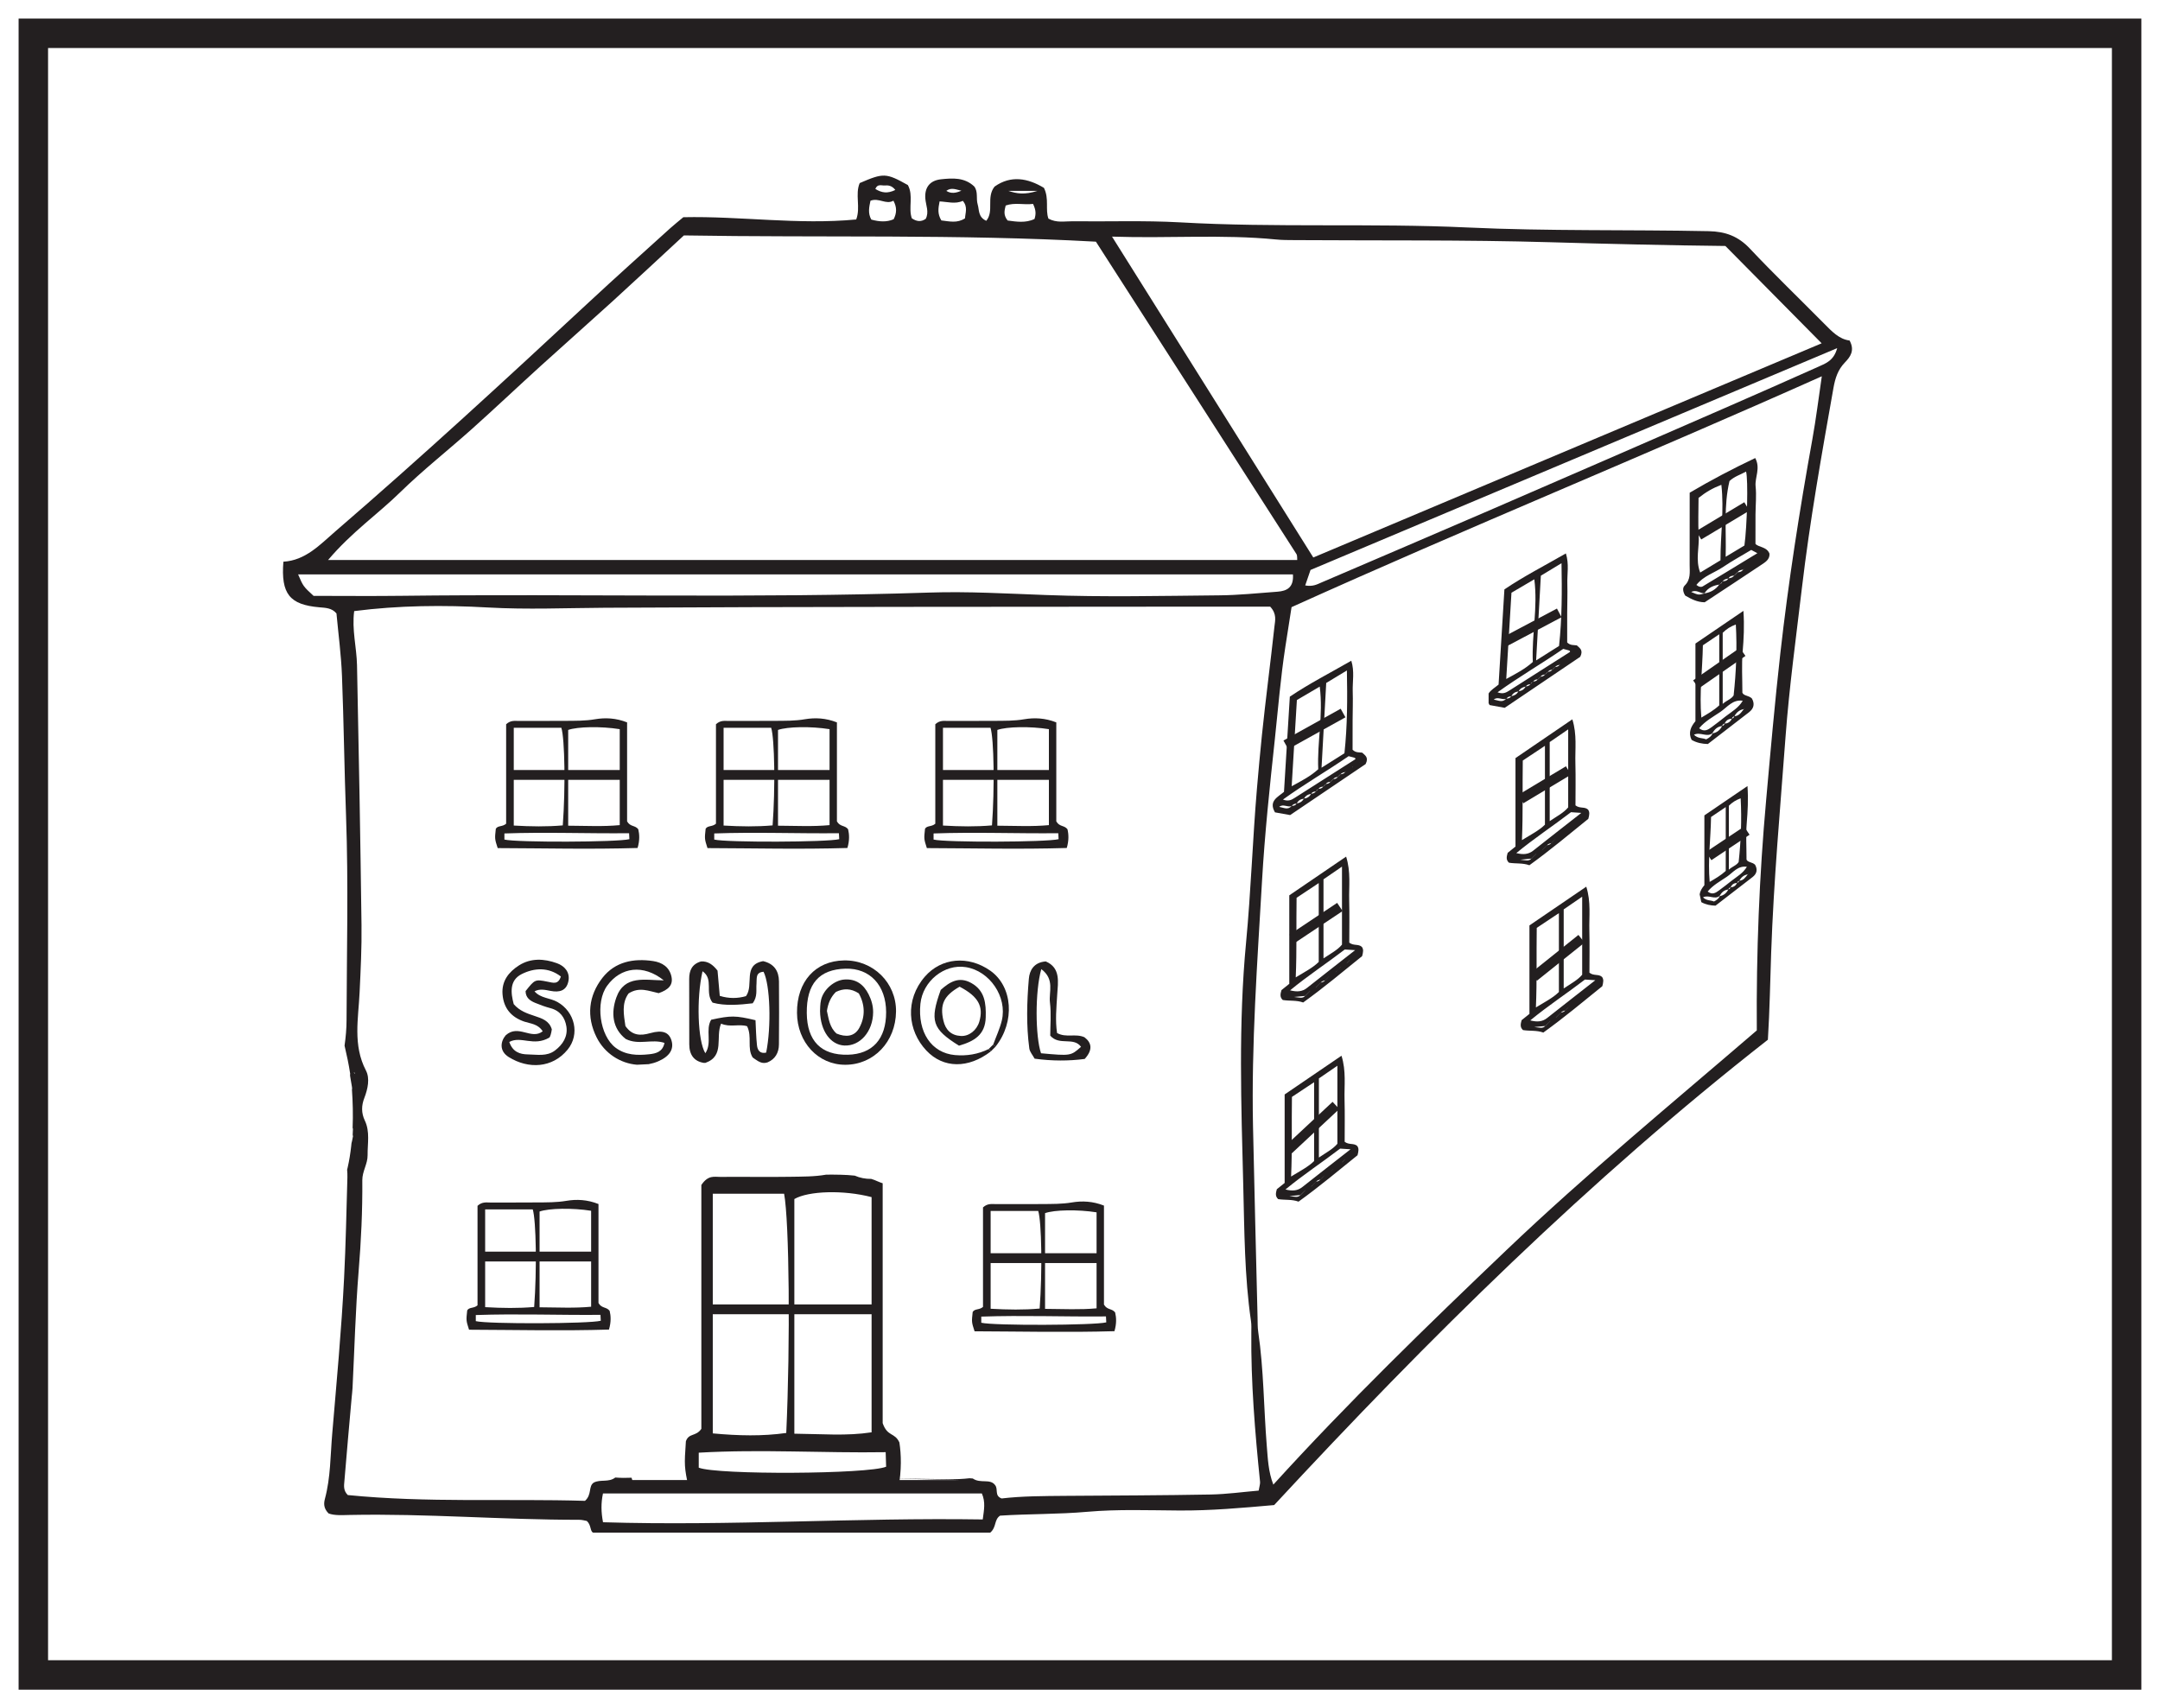 <?xml version="1.0" encoding="UTF-8"?>
<svg xmlns="http://www.w3.org/2000/svg" xmlns:xlink="http://www.w3.org/1999/xlink" width="220pt" height="174pt" viewBox="0 0 220 174" version="1.1">
<g id="surface1">
<rect x="0" y="0" width="220" height="174" style="fill:rgb(100%,100%,100%);fill-opacity:1;stroke:none;"/>
<path style=" stroke:none;fill-rule:nonzero;fill:rgb(100%,100%,100%);fill-opacity:1;" d="M 3.395 3.391 L 216.602 3.391 L 216.602 170.609 L 3.395 170.609 Z M 3.395 3.391 "/>
<path style=" stroke:none;fill-rule:nonzero;fill:rgb(13.73%,12.16%,12.549%);fill-opacity:1;" d="M 218.102 1.891 L 1.895 1.891 L 1.895 172.109 L 218.102 172.109 Z M 215.102 169.109 L 4.895 169.109 L 4.895 4.891 L 215.102 4.891 Z M 215.102 169.109 "/>
<path style=" stroke:none;fill-rule:nonzero;fill:rgb(13.73%,12.16%,12.549%);fill-opacity:1;" d="M 109.652 126.824 C 109.434 124.809 109.23 122.891 109.02 120.941 L 101.098 120.941 L 101.098 127.477 C 104.121 127.328 106.855 127.93 109.652 126.824 "/>
<path style=" stroke:none;fill-rule:nonzero;fill:rgb(13.73%,12.16%,12.549%);fill-opacity:1;" d="M 109.523 128.109 C 106.684 128.027 103.969 128 101.301 128.176 L 101.301 135.43 L 110.047 135.43 C 109.867 132.953 109.703 130.625 109.523 128.109 "/>
<path style=" stroke:none;fill-rule:nonzero;fill:rgb(13.73%,12.16%,12.549%);fill-opacity:1;" d="M 185.227 37.344 C 182.039 38.77 178.848 40.18 175.648 41.574 C 167.652 45.059 159.656 48.543 151.648 52.008 C 145.973 54.465 140.277 56.891 134.59 59.332 C 134.156 59.516 133.738 59.773 132.938 59.633 C 133.129 59.082 133.281 58.645 133.48 58.055 C 151.215 50.586 169.02 43.086 187.121 35.461 C 186.781 36.73 185.957 37.016 185.227 37.344 M 184.594 44.734 C 183.285 51.98 182.152 59.25 181.328 66.57 C 180.773 71.527 180.332 76.496 179.887 81.469 C 179.188 89.219 178.875 96.98 178.934 104.957 C 170.293 112.387 161.594 119.555 153.441 127.328 C 145.348 135.051 137.305 142.844 129.691 151.223 C 129.172 149.879 129.133 148.582 129.023 147.27 C 128.711 143.402 128.719 139.508 128.152 135.656 C 128.082 135.188 128.098 134.707 128.086 134.23 C 127.93 127.723 127.758 121.219 127.621 114.711 C 127.449 106.371 128.059 98.055 128.539 89.738 C 128.816 84.914 129.328 80.113 129.844 75.309 C 130.18 72.16 130.434 69 130.918 65.867 C 131.113 64.617 131.309 63.367 131.547 61.844 C 149.27 53.832 167.391 46.445 185.555 38.328 C 185.215 40.629 184.965 42.691 184.594 44.734 M 128.199 151.832 C 126.586 151.969 124.949 152.199 123.309 152.23 C 118.383 152.32 113.449 152.332 108.52 152.367 C 106.305 152.387 104.086 152.387 102.016 152.633 C 101.258 152.344 101.699 151.703 101.352 151.27 C 100.84 150.578 99.871 151.148 99.078 150.598 L 98.746 150.574 C 98.043 150.656 97.332 150.68 96.602 150.672 C 94.59 150.648 92.578 150.621 90.566 150.594 L 97.688 150.754 L 83.855 150.754 C 81.953 150.91 80.02 151.059 78.191 150.754 L 74.352 150.754 C 73.078 150.902 71.773 150.91 70.508 150.754 L 64.398 150.754 C 64.375 150.672 64.352 150.594 64.324 150.52 C 63.781 150.547 63.223 150.543 62.668 150.5 C 61.992 151.023 61.164 150.66 60.484 151.012 C 59.898 151.383 60.316 152.227 59.582 152.875 C 51.648 152.637 43.48 153.09 35.422 152.285 C 34.949 151.812 35.039 151.309 35.078 150.852 C 35.309 148.008 35.57 145.168 35.82 142.328 C 35.848 142.012 35.891 141.695 35.906 141.379 C 36.105 137.414 36.207 133.445 36.527 129.488 C 36.781 126.398 36.926 123.312 36.902 120.215 C 36.895 119.305 37.453 118.555 37.441 117.668 C 37.426 116.488 37.699 115.27 37.16 114.145 C 36.785 113.359 36.812 112.598 37.109 111.836 C 37.465 110.91 37.691 109.844 37.273 109.043 C 35.922 106.457 36.504 103.73 36.625 101.105 C 36.734 98.805 36.852 96.504 36.82 94.207 C 36.707 85.391 36.547 76.57 36.363 67.754 C 36.324 65.938 35.824 64.141 36.074 62.246 C 40.602 61.664 45.18 61.621 49.719 61.879 C 53.691 62.102 57.633 61.93 61.594 61.906 C 81.633 61.793 101.668 61.816 121.707 61.793 C 124.32 61.789 126.934 61.793 129.371 61.793 C 130.07 62.543 129.871 63.215 129.805 63.809 C 129.402 67.508 128.91 71.199 128.527 74.902 C 128.34 76.715 128.176 78.535 128.02 80.348 C 127.578 85.562 127.41 90.805 126.914 96.012 C 126.129 104.27 126.418 112.539 126.629 120.789 C 126.746 125.371 126.75 129.988 127.414 134.555 C 127.473 134.945 127.453 135.348 127.449 135.746 C 127.402 140.832 127.824 145.891 128.34 150.945 C 128.359 151.164 128.27 151.398 128.199 151.832 M 100.094 154.77 C 87.172 154.57 74.355 155.449 61.418 155.055 C 61.223 154.023 61.203 153.117 61.414 152.121 L 100.004 152.121 C 100.387 153.004 100.23 153.754 100.094 154.77 M 31.938 60.695 C 30.887 59.727 30.887 59.727 30.363 58.508 L 131.688 58.508 C 131.785 59.836 131.078 60.199 130.117 60.27 C 128.141 60.414 126.164 60.625 124.184 60.641 C 118.301 60.695 112.41 60.832 106.535 60.609 C 102.57 60.465 98.602 60.227 94.641 60.359 C 76.758 60.949 58.871 60.473 40.988 60.688 C 37.973 60.727 34.953 60.695 31.938 60.695 M 40.746 50.156 C 43.07 47.883 45.641 45.867 48.062 43.699 C 50.43 41.578 52.738 39.395 55.09 37.258 C 57.5 35.07 59.941 32.918 62.348 30.727 C 64.754 28.535 67.133 26.312 69.656 23.98 C 83.555 24.219 97.523 23.836 111.621 24.617 C 118.5 35.324 125.277 45.871 132.039 56.426 C 132.148 56.594 132.105 56.863 132.125 57.039 L 33.418 57.039 C 35.82 54.199 38.48 52.375 40.746 50.156 M 88.66 20.445 C 89.535 20.113 90.25 20.883 90.996 20.441 C 91.363 21.121 91.34 21.703 91.02 22.332 C 90.297 22.645 89.551 22.586 88.746 22.367 C 88.371 21.715 88.531 21.062 88.66 20.445 M 90.094 18.891 C 90.453 18.863 90.832 18.887 91.191 19.348 C 90.391 19.738 89.801 19.645 89.156 19.246 C 89.367 18.699 89.789 18.914 90.094 18.891 M 95.699 20.516 C 96.473 20.551 97.316 20.816 98.062 20.457 C 98.598 21.078 98.316 21.676 98.289 22.238 C 97.492 22.758 96.723 22.551 95.879 22.453 C 95.477 21.785 95.555 21.254 95.699 20.516 M 97.922 19.422 C 97.387 19.66 96.879 19.758 96.383 19.441 C 96.906 19.043 97.426 19.332 97.922 19.422 M 102.43 20.934 C 103.352 20.605 104.27 20.887 105.219 20.77 C 105.535 21.438 105.516 21.82 105.367 22.305 C 104.461 22.742 103.492 22.574 102.629 22.461 C 102.18 21.902 102.301 21.461 102.43 20.934 M 105.668 19.441 C 104.355 19.867 103.535 19.723 102.707 19.441 Z M 129.953 24.391 C 130.582 24.457 131.223 24.453 131.859 24.457 C 140.523 24.516 149.191 24.422 157.852 24.672 C 163.879 24.848 169.91 24.992 175.734 25.055 C 179.168 28.527 182.289 31.684 185.539 34.969 C 168.383 42.199 151.16 49.453 133.762 56.785 C 126.977 45.969 120.203 35.168 113.262 24.102 C 119.023 24.297 124.492 23.852 129.953 24.391 M 188.383 34.684 C 187.312 34.555 186.562 33.738 185.777 32.949 C 183.266 30.406 180.68 27.926 178.227 25.32 C 177.039 24.059 175.742 23.582 174.027 23.547 C 165.848 23.379 157.664 23.555 149.484 23.172 C 139.727 22.715 129.938 23.207 120.172 22.648 C 116.523 22.445 112.859 22.582 109.203 22.539 C 108.43 22.531 107.621 22.723 106.785 22.27 C 106.449 21.344 106.879 20.25 106.328 19.137 C 104.691 18.148 102.957 17.824 101.297 19.008 C 100.426 20.113 101.277 21.492 100.453 22.492 C 99.602 22.102 99.746 21.375 99.578 20.82 C 99.398 20.223 99.645 19.535 99.227 18.992 C 98.238 18.055 97.02 18.137 95.84 18.262 C 94.707 18.387 94.16 19.09 94.246 20.223 C 94.301 20.918 94.652 21.598 94.285 22.293 C 93.832 22.602 93.402 22.594 92.871 22.238 C 92.496 21.184 93.062 19.918 92.465 18.848 C 90.242 17.609 89.996 17.598 87.562 18.648 C 87.07 19.797 87.672 21.125 87.207 22.355 C 81.281 22.918 75.434 22 69.598 22.125 C 69.113 22.535 68.676 22.875 68.27 23.242 C 65.5 25.75 62.719 28.238 59.984 30.781 C 51.492 38.672 42.969 46.531 34.184 54.102 C 32.582 55.488 31.121 57.082 28.863 57.215 C 28.605 60.496 29.5 61.598 32.527 61.859 C 33.164 61.914 33.801 61.922 34.27 62.484 C 34.465 64.602 34.75 66.723 34.832 68.852 C 35.016 73.613 35.07 78.379 35.246 83.141 C 35.496 90.047 35.316 96.969 35.297 103.887 C 35.297 104.781 35.215 105.66 35.094 106.508 C 35.32 107.469 35.527 108.43 35.672 109.41 C 35.812 109.355 35.953 109.305 36.094 109.242 C 36.383 109.766 35.758 108.672 35.672 109.41 C 35.555 109.371 35.957 110.98 35.844 110.953 C 35.934 112.238 35.969 113.57 35.914 114.895 C 36.008 114.926 35.859 115.676 35.957 115.711 C 35.77 116.75 35.832 116.113 35.77 116.75 C 35.691 116.984 36.145 117.238 36.004 117.051 C 35.93 116.949 35.848 116.852 35.77 116.75 C 35.688 117.48 35.574 118.203 35.414 118.902 C 35.395 118.984 35.375 119.062 35.355 119.145 C 35.379 119.402 35.391 119.664 35.383 119.938 C 35.285 123.348 35.219 126.754 35.047 130.164 C 34.781 135.477 34.281 140.77 33.836 146.062 C 33.648 148.254 33.676 150.504 33.094 152.668 C 32.977 153.113 32.934 153.621 33.465 154.156 C 34.062 154.387 34.859 154.328 35.641 154.312 C 43.43 154.156 51.203 154.812 58.988 154.805 C 59.289 154.801 59.594 154.895 59.77 154.926 C 60.238 155.348 60.086 155.988 60.414 156.113 L 100.859 156.113 C 101.523 155.539 101.227 154.812 101.859 154.383 C 104.75 154.195 107.762 154.254 110.773 153.988 C 113.852 153.719 116.969 153.84 120.07 153.859 C 123.324 153.883 126.555 153.59 129.777 153.305 C 145.488 136.355 161.832 120.172 180.062 105.906 C 180.254 102.797 180.293 99.938 180.395 97.09 C 180.652 89.711 181.316 82.371 181.863 75.016 C 182.242 69.949 182.934 64.93 183.527 59.895 C 184.336 53.055 185.543 46.27 186.746 39.488 C 186.922 38.512 187.195 37.664 187.891 36.938 C 188.445 36.363 188.945 35.715 188.383 34.684 "/>
<path style=" stroke:none;fill-rule:nonzero;fill:rgb(13.73%,12.16%,12.549%);fill-opacity:1;" d="M 56.148 135.551 C 56.398 135.547 56.645 135.551 56.895 135.551 C 57.547 133.301 57.648 131.301 57.355 129.172 C 55.156 128.969 53.086 128.961 51.012 129.129 C 50.809 131.348 50.629 133.297 50.426 135.516 C 51.332 135.59 52.191 135.637 53.02 135.66 C 54.066 135.551 55.137 135.562 56.148 135.551 "/>
<path style=" stroke:none;fill-rule:nonzero;fill:rgb(13.73%,12.16%,12.549%);fill-opacity:1;" d="M 51.234 122.457 C 50.785 125.148 50.82 126.758 51.379 128.441 C 53.293 128.328 55.258 128.672 57.277 128.207 C 57.672 126.246 57.547 124.398 57.406 122.449 C 55.23 122.246 53.219 122.203 51.234 122.457 "/>
<path style=" stroke:none;fill-rule:evenodd;fill:rgb(13.73%,12.16%,12.549%);fill-opacity:1;" d="M 160.008 82.73 C 158.168 84.141 156.266 85.387 154.438 86.895 C 155.152 87.074 155.676 87.027 156.16 86.645 C 157.758 85.379 159.363 84.129 161.062 82.801 C 160.664 82.773 160.383 82.758 160.008 82.73 M 157.84 75.586 L 157.84 83.641 C 158.57 83.141 159.266 82.793 159.723 82.238 L 159.723 74.293 C 159.047 74.758 158.465 75.156 157.84 75.586 M 155.012 85.574 C 155.914 85.023 156.777 84.578 157.355 84 L 157.355 75.969 C 156.496 76.539 155.801 77 155.098 77.469 C 155.055 80.203 155.129 82.879 155.012 85.574 M 157.102 86.551 C 157.176 86.477 157.25 86.402 157.324 86.328 C 157.402 86.254 157.477 86.176 157.551 86.102 C 157.719 86.07 157.883 86.023 157.996 85.879 C 158.07 85.805 158.148 85.73 158.223 85.656 C 158.297 85.582 158.375 85.508 158.449 85.434 C 158.473 85.41 158.492 85.383 158.516 85.355 C 158.492 85.383 158.473 85.406 158.449 85.434 C 158.375 85.508 158.301 85.586 158.227 85.66 C 158.152 85.734 158.078 85.809 158.004 85.883 C 157.828 85.914 157.672 85.969 157.555 86.105 C 157.48 86.184 157.406 86.258 157.332 86.332 C 157.258 86.406 157.184 86.48 157.109 86.555 C 157.086 86.582 157.062 86.609 157.035 86.637 C 157.059 86.605 157.078 86.578 157.102 86.551 M 156.203 87.223 C 156.277 87.148 156.352 87.074 156.43 87 C 156.453 86.973 156.477 86.949 156.5 86.922 C 156.48 86.949 156.457 86.977 156.434 87.008 C 156.359 87.082 156.285 87.156 156.211 87.23 C 156.137 87.305 156.062 87.383 155.988 87.457 C 155.676 87.488 155.367 87.516 154.84 87.57 C 155.379 87.621 155.711 87.762 155.977 87.449 C 156.051 87.371 156.129 87.297 156.203 87.223 M 154.355 77.219 C 156.305 75.887 158.176 74.609 160.145 73.27 C 160.637 74.828 160.414 76.309 160.457 77.766 C 160.496 79.215 160.465 80.664 160.465 82.035 C 160.914 82.387 161.402 82.141 161.746 82.465 C 161.93 82.715 161.887 83.004 161.773 83.406 C 159.848 84.961 157.883 86.609 155.77 88.133 C 155.086 87.883 154.367 87.992 153.691 87.875 C 153.371 87.582 153.449 87.254 153.559 86.871 C 153.781 86.688 154.039 86.48 154.355 86.23 Z M 154.355 77.219 "/>
<path style=" stroke:none;fill-rule:evenodd;fill:rgb(13.73%,12.16%,12.549%);fill-opacity:1;" d="M 160.465 83.859 C 160.391 83.934 160.316 84.008 160.242 84.082 C 160.223 84.109 160.203 84.137 160.184 84.16 C 160.203 84.137 160.227 84.113 160.246 84.09 C 160.324 84.016 160.398 83.941 160.473 83.867 C 160.492 83.84 160.512 83.812 160.527 83.785 C 160.508 83.809 160.488 83.832 160.465 83.859 "/>
<path style=" stroke:none;fill-rule:evenodd;fill:rgb(13.73%,12.16%,12.549%);fill-opacity:1;" d="M 159.348 84.762 C 159.422 84.688 159.496 84.613 159.57 84.535 C 159.594 84.512 159.617 84.484 159.637 84.457 C 159.617 84.484 159.594 84.508 159.57 84.535 C 159.496 84.609 159.422 84.684 159.348 84.758 C 159.27 84.836 159.195 84.91 159.121 84.984 C 159.098 85.008 159.078 85.031 159.059 85.059 C 159.078 85.035 159.102 85.008 159.125 84.984 C 159.199 84.91 159.273 84.836 159.348 84.762 "/>
<path style=" stroke:none;fill-rule:nonzero;fill:rgb(13.73%,12.16%,12.549%);fill-opacity:1;" d="M 153.395 71.18 C 153.402 71.172 153.41 71.168 153.422 71.156 C 153.43 71.156 153.438 71.156 153.445 71.156 C 153.551 70.984 153.723 70.941 153.906 70.93 C 153.91 70.922 153.914 70.918 153.918 70.91 C 153.93 70.91 153.934 70.906 153.945 70.906 C 154.086 70.613 154.328 70.469 154.645 70.434 C 154.648 70.43 154.652 70.422 154.656 70.418 C 154.664 70.418 154.672 70.414 154.68 70.41 C 154.828 70.129 155.078 69.992 155.383 69.941 C 155.387 69.934 155.391 69.93 155.395 69.922 C 155.402 69.922 155.414 69.918 155.422 69.918 C 155.52 69.734 155.695 69.711 155.875 69.695 C 155.879 69.688 155.887 69.684 155.891 69.676 C 155.898 69.668 155.91 69.66 155.918 69.648 C 155.945 69.555 156.02 69.504 156.102 69.465 C 156.113 69.453 156.129 69.441 156.141 69.426 C 156.148 69.426 156.156 69.426 156.168 69.422 C 156.27 69.25 156.438 69.211 156.621 69.199 C 156.625 69.195 156.629 69.191 156.633 69.184 C 156.715 69.102 156.801 69.02 156.883 68.934 C 156.891 68.934 156.898 68.93 156.906 68.93 C 157.012 68.762 157.184 68.73 157.359 68.707 C 157.363 68.699 157.367 68.695 157.375 68.691 C 157.457 68.605 157.539 68.523 157.625 68.441 C 157.633 68.441 157.641 68.438 157.648 68.438 C 157.762 68.281 157.926 68.238 158.102 68.211 C 158.105 68.207 158.109 68.203 158.113 68.195 C 158.195 68.113 158.281 68.031 158.363 67.949 C 158.375 67.949 158.383 67.945 158.391 67.945 C 158.508 67.805 158.672 67.75 158.844 67.719 C 158.848 67.711 158.852 67.707 158.855 67.703 C 158.898 67.672 158.938 67.641 158.93 67.648 C 158.934 67.641 158.902 67.676 158.867 67.715 C 158.859 67.715 158.852 67.715 158.844 67.719 C 158.738 67.891 158.566 67.918 158.391 67.945 C 158.387 67.949 158.379 67.953 158.375 67.957 C 158.293 68.043 158.211 68.125 158.125 68.207 C 158.117 68.207 158.109 68.211 158.102 68.211 C 157.996 68.379 157.824 68.414 157.648 68.438 C 157.645 68.441 157.641 68.445 157.637 68.453 C 157.551 68.535 157.469 68.621 157.387 68.703 C 157.375 68.703 157.367 68.703 157.359 68.707 C 157.25 68.867 157.086 68.914 156.906 68.93 C 156.902 68.938 156.898 68.941 156.895 68.945 C 156.812 69.031 156.727 69.113 156.645 69.195 C 156.637 69.195 156.629 69.199 156.621 69.199 C 156.512 69.359 156.348 69.406 156.168 69.422 C 156.164 69.43 156.156 69.434 156.152 69.441 C 156.137 69.449 156.121 69.457 156.102 69.465 C 156.043 69.527 155.98 69.59 155.918 69.648 C 155.914 69.664 155.906 69.676 155.902 69.691 C 155.895 69.691 155.887 69.691 155.875 69.695 C 155.762 69.844 155.602 69.898 155.422 69.918 C 155.418 69.926 155.41 69.93 155.406 69.938 C 155.398 69.938 155.391 69.941 155.383 69.941 C 155.23 70.223 154.992 70.371 154.68 70.41 C 154.676 70.418 154.672 70.422 154.668 70.43 C 154.66 70.43 154.652 70.434 154.645 70.434 C 154.492 70.715 154.25 70.855 153.945 70.906 C 153.941 70.914 153.934 70.918 153.93 70.926 C 153.922 70.926 153.914 70.93 153.906 70.93 C 153.805 71.113 153.633 71.148 153.445 71.156 C 153.441 71.16 153.434 71.164 153.434 71.172 C 153.418 71.176 153.406 71.176 153.395 71.18 C 153.012 71.605 152.57 71.324 152.145 71.258 C 152.539 70.922 152.984 71.32 153.395 71.18 M 159.219 66.094 C 159.469 66.16 159.668 66.215 159.82 66.258 C 159.949 66.328 159.941 66.383 159.84 66.449 C 157.797 67.75 155.758 69.051 153.715 70.348 C 153.402 70.547 153.07 70.73 152.527 70.516 C 154.754 68.914 157.055 67.582 159.219 66.094 M 153.945 60.375 C 154.742 59.91 155.441 59.496 156.273 59.008 C 156.645 61.914 155.996 64.656 156.121 67.426 C 155.344 68.133 154.449 68.594 153.414 69.16 C 153.598 66.164 153.77 63.312 153.945 60.375 M 156.938 58.641 C 157.602 58.238 158.258 57.84 159.043 57.367 C 159.094 60.234 159.098 62.961 158.793 65.797 C 158.039 66.273 157.32 66.727 156.457 67.27 C 156.621 64.297 156.777 61.496 156.938 58.641 M 151.617 71.625 C 151.645 71.688 151.676 71.75 151.715 71.816 C 152.215 71.906 152.73 72 153.258 72.098 C 155.879 70.328 158.488 68.562 160.949 66.902 C 161.293 66.211 160.883 66.004 160.602 65.738 C 160.281 65.691 159.938 65.758 159.621 65.441 C 159.621 64.473 159.617 63.453 159.621 62.43 C 159.625 61.445 159.664 60.461 159.637 59.477 C 159.605 58.48 159.832 57.469 159.488 56.371 C 157.32 57.621 155.176 58.715 153.227 60.035 C 153.023 63.336 152.832 66.523 152.633 69.73 C 152.289 70.023 151.84 70.277 151.617 70.637 C 151.625 70.969 151.621 71.297 151.617 71.625 "/>
<path style=" stroke:none;fill-rule:evenodd;fill:rgb(13.73%,12.16%,12.549%);fill-opacity:1;" d="M 160.348 66.719 C 160.324 66.754 160.301 66.785 160.277 66.82 C 160.301 66.785 160.32 66.75 160.344 66.719 C 160.363 66.691 160.383 66.668 160.402 66.645 C 160.387 66.668 160.363 66.695 160.348 66.719 "/>
<path style=" stroke:none;fill-rule:evenodd;fill:rgb(13.73%,12.16%,12.549%);fill-opacity:1;" d="M 159.605 67.215 C 159.566 67.25 159.527 67.281 159.574 67.242 C 159.535 67.289 159.57 67.25 159.602 67.211 C 159.625 67.18 159.652 67.148 159.676 67.121 C 159.652 67.152 159.629 67.184 159.605 67.215 "/>
<path style=" stroke:none;fill-rule:evenodd;fill:rgb(13.73%,12.16%,12.549%);fill-opacity:1;" d="M 178.367 56.016 C 177.406 56.594 176.438 57.117 175.535 57.73 C 174.629 58.348 173.5 58.656 172.781 59.582 C 173.047 59.797 173.273 59.82 173.434 59.723 C 175.27 58.621 177.09 57.508 178.992 56.348 C 178.727 56.207 178.555 56.117 178.367 56.016 M 176.152 49 C 175.551 51.508 175.836 54.043 175.762 56.715 C 176.523 56.258 177.121 55.898 177.672 55.566 C 177.949 53.586 178.066 48.848 177.84 48.035 C 177.27 48.352 176.641 48.531 176.152 49 M 173 50.715 C 173 52.004 172.938 53.27 173.016 54.523 C 173.094 55.75 172.664 57.004 173.168 58.32 C 173.918 57.867 174.594 57.457 175.234 57.07 C 175.23 54.477 175.617 51.957 175.324 49.383 C 174.457 49.711 173.766 50.109 173 50.715 M 176.656 58.625 C 176.414 58.648 176.172 58.668 176.051 58.93 C 175.812 58.961 175.59 59.016 175.449 59.23 C 175.348 59.332 175.246 59.434 175.141 59.539 C 174.516 59.637 173.961 59.855 173.609 60.43 C 173.184 60.473 172.793 60.008 172.254 60.301 C 173.008 60.617 173.008 60.617 173.625 60.441 C 174.25 60.336 174.758 60.047 175.125 59.52 C 175.27 59.461 175.402 59.391 175.43 59.215 C 175.672 59.191 175.914 59.176 176.031 58.91 C 176.27 58.883 176.496 58.828 176.641 58.609 C 176.742 58.508 176.844 58.41 176.945 58.305 C 177.184 58.277 177.414 58.234 177.551 58.004 C 177.602 57.965 177.648 57.926 177.637 57.934 C 177.648 57.922 177.605 57.973 177.566 58.02 C 177.328 58.051 177.098 58.09 176.965 58.32 C 176.859 58.422 176.758 58.523 176.656 58.625 M 178.797 55.395 C 179.098 55.758 179.953 55.672 180.227 56.398 C 180.262 56.992 179.801 57.262 179.391 57.535 C 177.473 58.82 175.535 60.086 173.625 61.348 C 172.84 61.34 172.23 61 171.645 60.668 C 171.414 60.312 171.34 59.887 171.586 59.648 C 172.227 59.027 172.094 58.266 172.094 57.527 C 172.102 55.113 172.098 52.703 172.098 50.188 C 174.246 48.918 176.445 47.762 178.773 46.656 C 179.336 47.703 178.723 48.621 178.812 49.535 C 178.91 50.48 178.809 51.445 178.801 52.402 C 178.793 53.348 178.797 54.297 178.797 55.395 "/>
<path style=" stroke:none;fill-rule:evenodd;fill:rgb(13.73%,12.16%,12.549%);fill-opacity:1;" d="M 179.383 56.801 C 179.352 56.84 179.324 56.883 179.293 56.922 C 179.32 56.879 179.348 56.84 179.375 56.797 C 179.402 56.766 179.426 56.738 179.453 56.707 C 179.43 56.738 179.406 56.77 179.383 56.801 "/>
<path style=" stroke:none;fill-rule:evenodd;fill:rgb(13.73%,12.16%,12.549%);fill-opacity:1;" d="M 178.473 57.414 C 178.324 57.461 178.289 57.512 178.379 57.52 C 178.402 57.523 178.434 57.441 178.461 57.402 C 178.512 57.363 178.559 57.328 178.539 57.34 C 178.555 57.324 178.516 57.367 178.473 57.414 "/>
<path style=" stroke:none;fill-rule:evenodd;fill:rgb(13.73%,12.16%,12.549%);fill-opacity:1;" d="M 177.504 71.375 C 176.473 71.227 175.926 72.035 175.227 72.512 C 174.48 73.02 173.66 73.453 173.059 74.18 C 173.586 74.598 173.973 74.328 174.34 74.062 C 174.836 73.703 175.312 73.316 175.797 72.941 C 176.398 72.477 177.078 72.098 177.504 71.375 M 175.461 64.457 L 175.461 71.699 C 175.879 71.328 176.336 71.215 176.574 70.832 C 176.832 68.434 176.934 66.066 176.797 63.613 C 176.254 63.809 175.855 64.066 175.461 64.457 M 173.441 65.73 C 173.402 68.215 173.07 70.613 173.285 73.094 C 173.949 72.699 174.551 72.359 175.109 71.848 L 175.109 64.605 C 174.523 65 174.02 65.34 173.441 65.73 M 176.398 73.215 C 176.039 73.207 175.801 73.383 175.656 73.703 C 175.523 73.738 175.43 73.809 175.41 73.953 C 174.93 73.996 174.633 74.285 174.41 74.684 C 173.859 75.141 173.191 74.516 172.531 74.84 C 172.945 75.258 173.43 75.145 173.773 75.312 C 174.094 75.152 174.316 74.984 174.426 74.699 C 174.887 74.625 175.199 74.352 175.406 73.945 C 175.539 73.914 175.629 73.844 175.652 73.699 C 176.004 73.695 176.246 73.52 176.391 73.203 C 176.52 73.168 176.613 73.094 176.637 72.953 C 177.137 72.938 177.355 72.543 177.625 72.215 C 177.664 72.184 177.703 72.152 177.695 72.156 C 177.703 72.152 177.668 72.188 177.633 72.227 C 177.176 72.301 176.855 72.559 176.648 72.965 C 176.512 72.996 176.418 73.066 176.398 73.215 M 172.684 65.551 C 174.285 64.457 175.832 63.406 177.57 62.223 C 177.676 63.758 177.602 65.07 177.492 66.402 C 177.379 67.746 177.465 69.109 177.465 70.566 C 177.617 70.891 178.129 70.84 178.434 71.145 C 178.734 71.676 178.645 72.156 178.152 72.539 C 176.758 73.621 175.359 74.695 173.949 75.785 C 173.371 75.77 172.816 75.668 172.293 75.363 C 171.938 74.645 172.203 74.027 172.684 73.461 Z M 172.684 65.551 "/>
<path style=" stroke:none;fill-rule:evenodd;fill:rgb(13.73%,12.16%,12.549%);fill-opacity:1;" d="M 71.555 98.93 C 72.723 99.75 71.762 101.102 72.578 102.129 C 73.855 102.48 75.305 102.352 76.664 102.195 C 77.184 101.484 76.992 100.832 77.051 100.215 C 77.098 99.695 76.922 99.039 77.77 98.984 C 78.441 100.324 78.578 104.539 78.035 107.219 C 77.402 107.359 77.148 106.969 77.098 106.457 C 77.008 105.602 76.992 104.738 76.949 103.918 C 74.914 103.434 74.445 103.43 72.434 103.871 C 71.816 104.895 72.562 106.203 71.84 107.281 C 71.062 106.031 70.914 101.699 71.555 98.93 M 71.691 108.266 C 71.742 108.266 71.793 108.266 71.84 108.266 C 73.852 107.555 72.844 105.648 73.445 104.266 C 74.34 104.668 75.289 104.273 76.094 104.531 C 76.629 105.629 76.062 106.742 76.66 107.711 C 76.824 107.824 77.008 107.973 77.211 108.086 C 77.488 108.242 77.785 108.344 78.188 108.207 C 78.938 107.891 79.332 107.242 79.336 106.379 C 79.355 104.238 79.359 102.102 79.34 99.965 C 79.328 98.898 78.84 98.16 77.723 97.902 C 75.605 98.289 76.824 100.32 75.98 101.465 C 75.137 101.711 74.242 101.727 73.309 101.438 C 73.223 100.48 73.148 99.629 73.082 98.867 C 72.602 98.25 72.109 97.898 71.41 97.93 C 70.488 98.188 70.191 98.84 70.195 99.727 C 70.203 101.945 70.195 104.16 70.203 106.379 C 70.207 107.449 70.699 108.109 71.691 108.266 "/>
<path style=" stroke:none;fill-rule:evenodd;fill:rgb(13.73%,12.16%,12.549%);fill-opacity:1;" d="M 55.953 105.688 C 54.336 106.633 53.07 105.484 51.871 106.133 C 52.219 107.148 52.941 107.391 53.766 107.402 C 54.703 107.414 55.691 107.633 56.523 107.004 C 57.324 106.398 57.848 105.582 57.688 104.555 C 57.543 103.66 57.051 102.953 56.078 102.695 C 55.543 102.555 55.023 102.363 54.512 102.152 C 53.977 101.934 53.535 101.613 53.531 100.953 C 54.473 99.773 54.484 99.734 55.773 99.996 C 56.352 100.109 56.855 100.316 57.125 99.465 C 55.859 98.492 54.422 98.582 53.152 99.211 C 51.863 99.848 52.02 101.141 52.324 102.281 C 52.93 102.984 53.699 103.234 54.438 103.48 C 55.219 103.738 55.945 103.973 56.203 104.848 C 56.148 105.266 56.027 105.633 55.953 105.688 M 54.441 100.977 C 55.062 101.695 56.031 101.637 56.781 102.066 C 58.555 103.066 59.086 105.352 57.816 106.91 C 56.273 108.805 53.816 108.918 51.816 107.672 C 50.824 107.051 50.98 106.074 51.508 105.453 C 52.809 104.285 54.102 105.961 55.277 105.047 C 54.781 104.281 54.035 104.273 53.395 104.059 C 52.062 103.602 51.297 102.695 51.184 101.281 C 51.078 99.93 51.812 99.008 52.852 98.34 C 54.07 97.562 55.43 97.645 56.727 98.113 C 57.512 98.395 58.078 99.039 57.891 99.953 C 57.691 100.93 56.969 101.109 56.066 100.93 C 55.535 100.828 54.984 100.688 54.441 100.977 "/>
<path style=" stroke:none;fill-rule:evenodd;fill:rgb(13.73%,12.16%,12.549%);fill-opacity:1;" d="M 61.84 100.406 C 63.223 98.5 65.512 98.184 67.609 99.859 C 65.723 99.855 63.602 99.266 62.77 101.617 C 62.219 103.18 62.371 104.758 63.73 105.828 C 65.059 106.496 66.379 105.793 67.68 106.23 C 67.492 107.145 66.824 107.312 66.113 107.387 C 64.91 107.516 63.727 107.488 62.695 106.715 C 61.078 105.5 60.613 102.098 61.84 100.406 M 64.875 108.453 C 65.273 108.43 65.672 108.41 66.07 108.395 C 66.391 108.336 66.707 108.246 67.012 108.117 C 68.195 107.617 68.672 106.871 68.387 105.965 C 68.137 105.172 67.516 104.875 66.23 105.234 C 65.188 105.531 64.371 105.473 63.699 104.508 C 63.535 103.371 63.293 102.195 64.02 101.195 C 65.113 100.484 66.105 100.957 67.086 101.164 C 68.082 100.816 68.57 100.344 68.391 99.484 C 68.184 98.496 67.43 98.031 66.527 97.895 C 64.531 97.594 62.645 97.957 61.359 99.602 C 59.938 101.43 59.715 103.555 60.762 105.656 C 61.586 107.312 63.199 108.32 64.875 108.453 "/>
<path style=" stroke:none;fill-rule:evenodd;fill:rgb(13.73%,12.16%,12.549%);fill-opacity:1;" d="M 82.172 103.191 C 82.199 106.035 83.641 107.496 86.355 107.434 C 88.867 107.375 90.262 105.824 90.254 103.098 C 90.246 100.363 88.602 98.602 86.125 98.668 C 83.426 98.738 82.141 100.207 82.172 103.191 M 81.176 103.164 C 81.156 99.98 83.043 97.879 85.965 97.828 C 88.93 97.777 91.293 100.102 91.262 103.031 C 91.23 106.109 89.004 108.449 86.105 108.457 C 83.332 108.469 81.191 106.168 81.176 103.164 "/>
<path style=" stroke:none;fill-rule:evenodd;fill:rgb(13.73%,12.16%,12.549%);fill-opacity:1;" d="M 100.918 107.094 C 98.641 108.855 96.082 108.848 94.348 107.004 C 92.445 104.984 92.145 101.855 94.199 99.48 C 95.879 97.547 98.617 97.305 100.848 98.863 C 103.156 100.473 103.41 104.082 101.395 106.613 C 101.32 106.539 101.238 106.469 101.16 106.398 C 101.457 105.586 101.832 104.789 102.035 103.957 C 102.613 101.547 100.801 98.891 98.371 98.512 C 96.184 98.164 93.98 99.938 93.746 102.242 C 93.449 105.141 94.871 107.254 97.262 107.469 C 98.465 107.574 99.613 107.391 100.699 106.852 C 100.77 106.934 100.844 107.016 100.918 107.094 "/>
<path style=" stroke:none;fill-rule:evenodd;fill:rgb(13.73%,12.16%,12.549%);fill-opacity:1;" d="M 106.059 98.715 C 105.41 100.973 105.445 105.598 106.031 107.285 C 109.055 107.559 109.055 107.559 110.105 106.629 C 109.34 105.578 107.898 106.555 106.969 105.488 C 106.969 104.457 107.082 103.262 106.938 102.102 C 106.809 101.043 107.457 99.758 106.059 98.715 M 107.664 105.223 C 108.602 105.738 109.523 105.242 110.453 105.652 C 111.199 106.219 111.32 106.934 110.48 107.863 C 108.863 108.078 107.156 108.078 105.379 107.836 C 105.18 107.469 104.883 107.145 104.836 106.785 C 104.52 104.43 104.59 102.062 104.789 99.707 C 104.859 98.848 105.297 98.023 106.512 97.93 C 108.051 98.586 107.758 100.055 107.68 101.305 C 107.598 102.637 107.469 103.945 107.664 105.223 "/>
<path style=" stroke:none;fill-rule:evenodd;fill:rgb(13.73%,12.16%,12.549%);fill-opacity:1;" d="M 101.398 106.613 C 101.238 106.773 101.078 106.934 100.918 107.094 C 100.844 107.016 100.77 106.934 100.699 106.852 C 100.852 106.699 101.004 106.547 101.16 106.395 C 101.238 106.469 101.32 106.539 101.398 106.613 "/>
<path style=" stroke:none;fill-rule:evenodd;fill:rgb(13.73%,12.16%,12.549%);fill-opacity:1;" d="M 85.137 101.039 C 84.602 101.566 84.34 102.211 84.223 102.973 C 84.406 103.781 84.496 104.66 85.211 105.281 C 86.125 105.656 87.012 105.613 87.512 104.715 C 88.16 103.543 88.094 102.305 87.469 101.184 C 86.648 100.652 85.898 100.672 85.137 101.039 M 83.523 102.992 C 83.539 102.766 83.52 102.273 83.633 101.82 C 83.891 100.762 84.988 99.844 86.008 99.773 C 87.184 99.691 87.965 100.273 88.473 101.285 C 88.762 101.863 88.934 102.457 88.93 103.113 C 88.914 105.055 87.609 106.574 85.992 106.496 C 84.609 106.426 83.555 105.031 83.523 102.992 "/>
<path style=" stroke:none;fill-rule:evenodd;fill:rgb(13.73%,12.16%,12.549%);fill-opacity:1;" d="M 97.738 100.504 C 96.125 101.422 95.711 102.32 96.086 103.953 C 96.305 104.898 96.867 105.469 97.859 105.523 C 98.699 105.574 99.488 104.941 99.746 104.059 C 100.195 102.52 99.648 101.5 97.738 100.504 M 97.676 106.512 C 94.941 104.809 94.68 103.98 95.816 100.832 C 96.684 100.055 97.652 99.41 98.934 100.133 C 100.316 100.906 100.438 102.207 100.398 103.621 C 100.352 105.406 99.223 106.066 97.676 106.512 "/>
<path style=" stroke:none;fill-rule:evenodd;fill:rgb(13.73%,12.16%,12.549%);fill-opacity:1;" d="M 51.375 85.516 C 52.625 85.824 62.914 85.789 64.105 85.477 C 64.098 85.332 64.09 85.188 64.074 84.871 C 59.836 84.914 55.613 84.742 51.375 84.895 Z M 52.328 74.133 L 52.328 84.09 C 54.062 84.191 55.703 84.215 57.32 84.074 C 57.602 80.312 57.527 75.273 57.176 74.133 Z M 57.871 84.105 C 59.758 84.117 61.414 84.207 63.121 84.047 L 63.121 74.273 C 61.203 73.965 58.824 74.016 57.871 74.352 Z M 63.871 83.664 C 64.199 84.242 64.684 84.039 65.008 84.465 C 65.133 84.973 65.168 85.605 64.938 86.375 C 60.164 86.52 55.41 86.402 50.691 86.387 C 50.387 85.449 50.387 85.449 50.5 84.418 C 50.711 84.066 51.172 84.238 51.551 83.902 L 51.551 73.77 C 52.016 73.344 52.441 73.438 52.836 73.434 C 54.414 73.422 55.992 73.445 57.57 73.426 C 58.582 73.418 59.59 73.438 60.609 73.262 C 61.652 73.086 62.734 73.133 63.871 73.582 Z M 63.871 83.664 "/>
<path style="fill:none;stroke-width:1;stroke-linecap:butt;stroke-linejoin:miter;stroke:rgb(13.73%,12.16%,12.549%);stroke-opacity:1;stroke-miterlimit:10;" d="M -0.001 0.002 L 12.038 0.002 " transform="matrix(1,0,0,-1,51.598,78.936)"/>
<path style=" stroke:none;fill-rule:evenodd;fill:rgb(13.73%,12.16%,12.549%);fill-opacity:1;" d="M 72.746 85.516 C 73.996 85.824 84.285 85.789 85.477 85.477 C 85.469 85.332 85.461 85.188 85.445 84.871 C 81.207 84.914 76.984 84.742 72.746 84.895 Z M 73.699 74.133 L 73.699 84.09 C 75.434 84.191 77.074 84.215 78.691 84.074 C 78.973 80.312 78.895 75.273 78.547 74.133 Z M 79.242 84.105 C 81.129 84.117 82.785 84.207 84.492 84.047 L 84.492 74.273 C 82.574 73.965 80.195 74.016 79.242 74.352 Z M 85.242 83.664 C 85.57 84.242 86.055 84.039 86.379 84.465 C 86.504 84.973 86.539 85.605 86.309 86.375 C 81.535 86.52 76.781 86.402 72.059 86.387 C 71.758 85.449 71.758 85.449 71.871 84.418 C 72.082 84.066 72.543 84.238 72.922 83.902 L 72.922 73.77 C 73.387 73.344 73.812 73.438 74.207 73.434 C 75.785 73.422 77.363 73.445 78.941 73.426 C 79.953 73.418 80.961 73.438 81.977 73.262 C 83.02 73.086 84.102 73.133 85.242 73.582 Z M 85.242 83.664 "/>
<path style="fill:none;stroke-width:1;stroke-linecap:butt;stroke-linejoin:miter;stroke:rgb(13.73%,12.16%,12.549%);stroke-opacity:1;stroke-miterlimit:10;" d="M -0 0.002 L 12.039 0.002 " transform="matrix(1,0,0,-1,72.969,78.936)"/>
<path style=" stroke:none;fill-rule:evenodd;fill:rgb(13.73%,12.16%,12.549%);fill-opacity:1;" d="M 95.086 85.516 C 96.336 85.824 106.625 85.789 107.82 85.477 C 107.812 85.332 107.805 85.188 107.789 84.871 C 103.551 84.914 99.324 84.742 95.086 84.895 Z M 96.043 74.133 L 96.043 84.09 C 97.777 84.191 99.418 84.215 101.035 84.074 C 101.312 80.312 101.238 75.273 100.887 74.133 Z M 101.582 84.105 C 103.469 84.117 105.129 84.207 106.832 84.047 L 106.832 74.273 C 104.918 73.965 102.539 74.016 101.582 74.352 Z M 107.586 83.664 C 107.914 84.242 108.395 84.039 108.723 84.465 C 108.848 84.973 108.879 85.605 108.652 86.375 C 103.875 86.52 99.125 86.402 94.402 86.387 C 94.102 85.449 94.102 85.449 94.215 84.418 C 94.422 84.066 94.887 84.238 95.262 83.902 L 95.262 73.77 C 95.73 73.344 96.152 73.438 96.551 73.434 C 98.129 73.422 99.707 73.445 101.281 73.426 C 102.297 73.418 103.305 73.438 104.32 73.262 C 105.363 73.086 106.445 73.133 107.586 73.582 Z M 107.586 83.664 "/>
<path style="fill:none;stroke-width:1;stroke-linecap:butt;stroke-linejoin:miter;stroke:rgb(13.73%,12.16%,12.549%);stroke-opacity:1;stroke-miterlimit:10;" d="M 0.001 0.002 L 12.04 0.002 " transform="matrix(1,0,0,-1,95.311,78.936)"/>
<path style=" stroke:none;fill-rule:evenodd;fill:rgb(13.73%,12.16%,12.549%);fill-opacity:1;" d="M 137.359 77.023 C 135.199 78.512 132.895 79.84 130.672 81.441 C 131.215 81.656 131.547 81.477 131.859 81.277 C 133.902 79.98 135.941 78.676 137.98 77.375 C 138.086 77.309 138.094 77.258 137.965 77.184 C 137.809 77.145 137.613 77.09 137.359 77.023 M 136.934 76.727 C 137.238 73.891 137.238 71.16 137.184 68.293 C 136.402 68.77 135.742 69.164 135.078 69.566 C 134.922 72.422 134.766 75.227 134.602 78.199 C 135.465 77.656 136.184 77.199 136.934 76.727 M 132.09 71.305 C 131.914 74.238 131.738 77.09 131.559 80.086 C 132.594 79.523 133.488 79.062 134.266 78.352 C 134.141 75.586 134.789 72.844 134.418 69.938 C 133.586 70.426 132.887 70.836 132.09 71.305 M 135.023 79.863 C 135.223 79.844 135.402 79.801 135.516 79.617 C 135.598 79.535 135.684 79.453 135.766 79.367 C 135.957 79.344 136.152 79.32 136.258 79.125 C 136.34 79.043 136.426 78.961 136.508 78.875 C 136.699 78.844 136.895 78.828 137 78.629 C 137.039 78.602 137.078 78.57 137.074 78.574 C 137.078 78.57 137.047 78.605 137.012 78.641 C 136.824 78.676 136.645 78.727 136.52 78.887 C 136.438 78.969 136.352 79.051 136.27 79.137 C 136.078 79.164 135.895 79.203 135.781 79.379 C 135.695 79.465 135.613 79.547 135.527 79.629 C 135.336 79.656 135.145 79.676 135.039 79.875 C 134.957 79.957 134.871 80.039 134.789 80.125 C 134.59 80.137 134.402 80.168 134.297 80.367 C 134.18 80.418 134.07 80.473 134.047 80.617 C 133.852 80.637 133.652 80.652 133.551 80.863 C 133.227 80.91 132.965 81.051 132.812 81.359 C 132.473 81.387 132.219 81.539 132.074 81.855 C 131.875 81.863 131.688 81.906 131.574 82.098 C 131.156 82.277 130.695 81.84 130.289 82.188 C 130.723 82.254 131.176 82.551 131.562 82.086 C 131.77 82.082 131.957 82.051 132.062 81.84 C 132.387 81.789 132.645 81.648 132.801 81.344 C 133.133 81.309 133.387 81.156 133.539 80.852 C 133.734 80.832 133.914 80.781 134.035 80.605 C 134.117 80.523 134.199 80.438 134.285 80.355 C 134.48 80.34 134.664 80.297 134.777 80.113 C 134.859 80.031 134.941 79.945 135.023 79.863 M 137.75 78.145 C 137.711 78.176 137.672 78.207 137.719 78.168 C 137.68 78.215 137.711 78.176 137.742 78.137 C 137.77 78.109 137.793 78.078 137.82 78.047 C 137.797 78.078 137.773 78.113 137.75 78.145 M 138.488 77.648 C 138.469 77.68 138.445 77.715 138.422 77.746 C 138.441 77.711 138.465 77.68 138.488 77.645 C 138.508 77.621 138.527 77.598 138.547 77.57 C 138.527 77.598 138.508 77.621 138.488 77.648 M 138.727 76.652 C 139.012 76.926 139.445 77.129 139.09 77.828 C 136.633 79.488 134.023 81.254 131.402 83.023 C 130.875 82.93 130.359 82.836 129.859 82.746 C 129.18 81.582 130.156 81.191 130.777 80.656 C 130.973 77.449 131.168 74.266 131.371 70.961 C 133.32 69.645 135.461 68.551 137.633 67.301 C 137.973 68.398 137.75 69.41 137.777 70.402 C 137.809 71.387 137.77 72.375 137.766 73.359 C 137.762 74.379 137.762 75.402 137.762 76.367 C 138.082 76.688 138.43 76.621 138.746 76.664 Z M 138.727 76.652 "/>
<path style=" stroke:none;fill-rule:evenodd;fill:rgb(13.73%,12.16%,12.549%);fill-opacity:1;" d="M 161.43 99.777 C 159.59 101.188 157.688 102.43 155.859 103.938 C 156.578 104.121 157.098 104.074 157.582 103.691 C 159.18 102.426 160.789 101.176 162.488 99.844 C 162.09 99.82 161.805 99.801 161.43 99.777 M 159.266 92.629 L 159.266 100.684 C 159.996 100.188 160.688 99.836 161.148 99.285 L 161.148 91.336 C 160.469 91.801 159.887 92.199 159.266 92.629 M 156.434 102.617 C 157.34 102.066 158.203 101.621 158.777 101.043 L 158.777 93.012 C 157.922 93.582 157.223 94.043 156.52 94.512 C 156.477 97.25 156.551 99.922 156.434 102.617 M 158.523 103.594 C 158.598 103.52 158.676 103.445 158.75 103.371 C 158.824 103.297 158.898 103.223 158.973 103.148 C 159.145 103.117 159.309 103.07 159.422 102.926 C 159.496 102.852 159.57 102.773 159.645 102.699 C 159.723 102.625 159.797 102.551 159.875 102.477 C 159.895 102.453 159.918 102.426 159.938 102.402 C 159.914 102.426 159.895 102.453 159.871 102.477 C 159.797 102.555 159.723 102.629 159.652 102.703 C 159.574 102.781 159.5 102.855 159.426 102.93 C 159.254 102.957 159.094 103.016 158.98 103.152 C 158.906 103.227 158.828 103.301 158.754 103.379 C 158.68 103.453 158.605 103.527 158.531 103.602 C 158.508 103.629 158.484 103.656 158.461 103.68 C 158.48 103.652 158.504 103.625 158.523 103.594 M 157.629 104.266 C 157.703 104.191 157.777 104.121 157.852 104.043 C 157.875 104.02 157.898 103.992 157.922 103.969 C 157.902 103.996 157.879 104.023 157.859 104.051 C 157.785 104.125 157.711 104.199 157.637 104.273 C 157.559 104.352 157.484 104.426 157.41 104.504 C 157.102 104.531 156.789 104.562 156.262 104.613 C 156.801 104.664 157.133 104.809 157.398 104.492 C 157.477 104.418 157.551 104.344 157.629 104.266 M 155.777 94.262 C 157.727 92.934 159.598 91.656 161.566 90.316 C 162.059 91.871 161.84 93.355 161.879 94.812 C 161.918 96.258 161.887 97.711 161.887 99.082 C 162.34 99.43 162.824 99.188 163.172 99.512 C 163.355 99.758 163.309 100.047 163.199 100.453 C 161.273 102.008 159.305 103.656 157.191 105.176 C 156.508 104.926 155.789 105.035 155.117 104.922 C 154.797 104.625 154.875 104.301 154.98 103.914 C 155.203 103.734 155.461 103.527 155.777 103.273 Z M 155.777 94.262 "/>
<path style=" stroke:none;fill-rule:evenodd;fill:rgb(13.73%,12.16%,12.549%);fill-opacity:1;" d="M 161.887 100.902 C 161.812 100.977 161.738 101.055 161.664 101.129 C 161.645 101.156 161.625 101.18 161.605 101.207 C 161.629 101.184 161.648 101.16 161.672 101.137 C 161.746 101.062 161.82 100.984 161.895 100.91 C 161.914 100.883 161.934 100.855 161.953 100.828 C 161.93 100.852 161.91 100.879 161.887 100.902 "/>
<path style=" stroke:none;fill-rule:evenodd;fill:rgb(13.73%,12.16%,12.549%);fill-opacity:1;" d="M 160.77 101.805 C 160.844 101.73 160.918 101.656 160.996 101.582 C 161.016 101.555 161.039 101.531 161.059 101.504 C 161.039 101.527 161.016 101.555 160.992 101.578 C 160.918 101.656 160.844 101.73 160.77 101.805 C 160.695 101.879 160.617 101.953 160.543 102.027 C 160.523 102.051 160.5 102.078 160.48 102.102 C 160.504 102.078 160.527 102.055 160.547 102.031 C 160.621 101.957 160.695 101.879 160.77 101.805 "/>
<path style=" stroke:none;fill-rule:evenodd;fill:rgb(13.73%,12.16%,12.549%);fill-opacity:1;" d="M 178.039 89.055 C 178.031 89.055 178.023 89.059 178.016 89.062 C 177.785 89.348 177.59 89.68 177.16 89.707 C 177.16 89.711 177.156 89.715 177.152 89.719 C 177.145 89.719 177.141 89.727 177.133 89.727 C 177.105 89.832 177.039 89.891 176.938 89.922 C 176.938 89.93 176.93 89.934 176.93 89.941 C 176.926 89.941 176.918 89.941 176.914 89.941 C 176.785 90.219 176.574 90.371 176.266 90.375 C 176.266 90.379 176.262 90.379 176.262 90.383 C 176.258 90.383 176.254 90.387 176.25 90.387 C 176.23 90.504 176.152 90.566 176.043 90.594 C 176.043 90.598 176.039 90.602 176.039 90.605 C 176.035 90.605 176.035 90.605 176.031 90.605 C 175.848 90.965 175.57 91.207 175.16 91.277 C 175.059 91.531 174.855 91.68 174.57 91.828 C 174.262 91.676 173.828 91.777 173.453 91.402 C 174.047 91.109 174.648 91.672 175.145 91.258 C 175.34 90.906 175.605 90.648 176.031 90.605 C 176.031 90.602 176.035 90.602 176.035 90.598 C 176.039 90.598 176.039 90.598 176.043 90.594 C 176.066 90.48 176.145 90.418 176.25 90.387 C 176.254 90.383 176.254 90.383 176.258 90.375 C 176.258 90.375 176.262 90.375 176.266 90.375 C 176.395 90.098 176.605 89.945 176.914 89.941 C 176.918 89.938 176.918 89.938 176.922 89.934 C 176.926 89.93 176.93 89.926 176.938 89.922 C 176.961 89.816 177.031 89.754 177.133 89.727 C 177.133 89.719 177.141 89.715 177.145 89.707 C 177.148 89.707 177.156 89.707 177.16 89.707 C 177.344 89.355 177.621 89.129 178.016 89.062 C 178.02 89.055 178.023 89.051 178.031 89.043 C 178.066 89.016 178.102 88.988 178.094 88.992 C 178.102 88.984 178.07 89.02 178.039 89.055 M 175.875 89.312 C 176.508 88.883 176.996 88.156 177.922 88.289 C 177.539 88.938 176.93 89.277 176.391 89.695 C 175.953 90.035 175.527 90.379 175.078 90.703 C 174.75 90.941 174.402 91.184 173.93 90.809 C 174.469 90.156 175.207 89.766 175.875 89.312 M 174.273 83.219 C 174.793 82.867 175.242 82.562 175.77 82.207 L 175.77 88.711 C 175.27 89.172 174.73 89.48 174.133 89.832 C 173.938 87.605 174.238 85.449 174.273 83.219 M 176.086 82.074 C 176.441 81.723 176.801 81.492 177.289 81.316 C 177.41 83.52 177.316 85.645 177.086 87.801 C 176.875 88.145 176.461 88.246 176.086 88.582 Z M 178.758 88.082 C 178.484 87.805 178.023 87.855 177.887 87.562 C 177.887 86.254 177.809 85.031 177.91 83.824 C 178.008 82.625 178.078 81.445 177.984 80.066 C 176.422 81.129 175.031 82.074 173.594 83.055 L 173.594 90.164 C 173.344 90.457 173.164 90.766 173.113 91.094 C 173.176 91.359 173.23 91.625 173.281 91.891 C 173.738 92.148 174.223 92.234 174.727 92.25 C 175.996 91.273 177.254 90.309 178.504 89.336 C 178.949 88.992 179.027 88.559 178.758 88.082 "/>
<path style=" stroke:none;fill-rule:evenodd;fill:rgb(100%,100%,100%);fill-opacity:1;" d="M 62.863 120.809 C 62.828 120.789 62.797 120.773 62.762 120.75 C 62.297 120.434 61.816 120.211 61.32 120.051 C 60.941 120.18 60.52 120.254 60.047 120.25 C 59.555 120.246 59.062 120.234 58.57 120.219 C 58.016 120.25 57.461 120.258 56.898 120.23 L 54.016 120.363 C 52.625 121.973 49.844 122.309 48.438 120.625 L 48.422 120.629 L 49.184 136.836 C 49.277 136.828 49.375 136.824 49.473 136.824 C 54.09 136.848 58.699 137.129 63.301 136.762 C 62.879 131.465 63.395 126.125 62.863 120.809 "/>
<path style="fill:none;stroke-width:1;stroke-linecap:butt;stroke-linejoin:miter;stroke:rgb(100%,100%,100%);stroke-opacity:1;stroke-miterlimit:10;" d="M 0.001 0.002 C -0.034 0.021 -0.065 0.037 -0.101 0.06 C -0.565 0.377 -1.046 0.599 -1.542 0.76 C -1.921 0.631 -2.343 0.556 -2.815 0.56 C -3.308 0.564 -3.8 0.576 -4.292 0.592 C -4.847 0.56 -5.401 0.552 -5.964 0.58 L -8.847 0.447 C -10.237 -1.162 -13.019 -1.498 -14.425 0.185 L -14.44 0.181 L -13.679 -16.026 C -13.585 -16.018 -13.487 -16.014 -13.39 -16.014 C -8.772 -16.037 -4.163 -16.319 0.438 -15.951 C 0.017 -10.655 0.532 -5.315 0.001 0.002 Z M 0.001 0.002 " transform="matrix(1,0,0,-1,62.862,120.81)"/>
<path style=" stroke:none;fill-rule:evenodd;fill:rgb(100%,100%,100%);fill-opacity:1;" d="M 111.387 120.262 C 110.336 120.676 109.195 120.352 108.312 119.684 C 107.258 119.719 106.203 119.754 105.148 119.789 C 104.66 119.867 104.18 119.973 103.703 120.121 C 102.676 120.438 101.789 120.309 101.078 119.914 C 100.738 119.926 100.395 119.938 100.051 119.945 C 98.883 119.969 97.742 119.793 96.602 119.574 L 97.938 148.039 L 113.531 147.305 L 112.246 119.949 C 111.965 120.047 111.68 120.148 111.387 120.262 "/>
<path style="fill:none;stroke-width:1;stroke-linecap:butt;stroke-linejoin:miter;stroke:rgb(100%,100%,100%);stroke-opacity:1;stroke-miterlimit:10;" d="M -0 0.001 C -1.051 -0.413 -2.192 -0.089 -3.074 0.579 C -4.129 0.544 -5.184 0.509 -6.238 0.473 C -6.727 0.395 -7.207 0.29 -7.684 0.141 C -8.711 -0.175 -9.598 -0.046 -10.309 0.348 C -10.649 0.337 -10.992 0.325 -11.336 0.317 C -12.504 0.294 -13.645 0.47 -14.785 0.688 L -13.449 -27.777 L 2.144 -27.042 L 0.859 0.313 C 0.578 0.216 0.293 0.114 -0 0.001 Z M -0 0.001 " transform="matrix(1,0,0,-1,111.387,120.263)"/>
<path style="fill:none;stroke-width:1;stroke-linecap:butt;stroke-linejoin:miter;stroke:rgb(13.73%,12.16%,12.549%);stroke-opacity:1;stroke-miterlimit:10;" d="M -0 0.002 L 5.828 3.24 " transform="matrix(1,0,0,-1,130.965,75.869)"/>
<path style="fill:none;stroke-width:1;stroke-linecap:butt;stroke-linejoin:miter;stroke:rgb(13.73%,12.16%,12.549%);stroke-opacity:1;stroke-miterlimit:10;" d="M 0.001 0.001 L 5.505 2.916 " transform="matrix(1,0,0,-1,153.307,65.345)"/>
<path style="fill:none;stroke-width:1;stroke-linecap:butt;stroke-linejoin:miter;stroke:rgb(13.73%,12.16%,12.549%);stroke-opacity:1;stroke-miterlimit:10;" d="M 0 -0.001 L 4.902 2.936 " transform="matrix(1,0,0,-1,173.016,54.522)"/>
<path style=" stroke:none;fill-rule:evenodd;fill:rgb(13.73%,12.16%,12.549%);fill-opacity:1;" d="M 136.969 96.715 C 135.129 98.125 133.227 99.367 131.398 100.875 C 132.117 101.055 132.637 101.012 133.121 100.629 C 134.719 99.363 136.328 98.113 138.023 96.781 C 137.629 96.758 137.344 96.738 136.969 96.715 M 134.801 89.566 L 134.801 97.621 C 135.535 97.125 136.227 96.773 136.684 96.219 L 136.684 88.273 C 136.008 88.738 135.426 89.137 134.801 89.566 M 131.973 99.555 C 132.879 99.004 133.742 98.559 134.316 97.98 L 134.316 89.949 C 133.457 90.52 132.762 90.98 132.059 91.449 C 132.016 94.188 132.09 96.859 131.973 99.555 M 136.309 98.742 C 136.383 98.668 136.457 98.594 136.535 98.52 C 136.555 98.492 136.578 98.465 136.598 98.441 C 136.578 98.465 136.555 98.492 136.531 98.516 C 136.457 98.59 136.383 98.668 136.309 98.742 C 136.23 98.816 136.156 98.891 136.082 98.965 C 136.062 98.988 136.039 99.016 136.02 99.039 C 136.039 99.016 136.062 98.992 136.086 98.969 C 136.16 98.895 136.234 98.816 136.309 98.742 M 134.062 100.531 C 134.137 100.457 134.211 100.383 134.285 100.309 C 134.363 100.234 134.438 100.16 134.512 100.086 C 134.684 100.055 134.844 100.008 134.961 99.859 C 135.035 99.789 135.109 99.711 135.184 99.637 C 135.258 99.562 135.336 99.488 135.41 99.414 C 135.434 99.391 135.453 99.363 135.477 99.34 C 135.453 99.363 135.434 99.391 135.41 99.414 C 135.336 99.488 135.262 99.566 135.188 99.641 C 135.113 99.715 135.039 99.793 134.965 99.863 C 134.793 99.895 134.633 99.953 134.52 100.09 C 134.441 100.164 134.367 100.238 134.293 100.312 C 134.219 100.391 134.145 100.465 134.07 100.539 C 134.047 100.566 134.023 100.59 134 100.617 C 134.02 100.59 134.043 100.559 134.062 100.531 M 133.164 101.203 C 133.238 101.129 133.316 101.055 133.391 100.98 C 133.414 100.957 133.438 100.93 133.461 100.906 C 133.441 100.934 133.418 100.961 133.398 100.988 C 133.32 101.062 133.246 101.137 133.172 101.211 C 133.098 101.289 133.023 101.363 132.949 101.441 C 132.637 101.469 132.328 101.5 131.801 101.551 C 132.34 101.602 132.672 101.746 132.938 101.43 C 133.016 101.355 133.09 101.277 133.164 101.203 M 137.426 97.84 C 137.352 97.914 137.277 97.988 137.203 98.066 C 137.184 98.09 137.164 98.117 137.145 98.145 C 137.164 98.121 137.188 98.094 137.211 98.07 C 137.285 97.996 137.359 97.922 137.434 97.848 C 137.453 97.82 137.473 97.793 137.492 97.766 C 137.469 97.789 137.449 97.816 137.426 97.84 M 131.316 91.199 C 133.266 89.871 135.137 88.594 137.105 87.254 C 137.598 88.809 137.379 90.293 137.418 91.75 C 137.457 93.195 137.426 94.645 137.426 96.016 C 137.875 96.367 138.363 96.125 138.707 96.449 C 138.895 96.695 138.848 96.984 138.734 97.391 C 136.809 98.945 134.844 100.594 132.73 102.113 C 132.047 101.863 131.328 101.973 130.652 101.859 C 130.332 101.562 130.41 101.238 130.52 100.852 C 130.742 100.672 131 100.465 131.316 100.211 Z M 131.316 91.199 "/>
<path style="fill:none;stroke-width:1;stroke-linecap:butt;stroke-linejoin:miter;stroke:rgb(13.73%,12.16%,12.549%);stroke-opacity:1;stroke-miterlimit:10;" d="M 0 -0.001 L 4.856 3.238 " transform="matrix(1,0,0,-1,131.613,95.62)"/>
<path style="fill:none;stroke-width:1;stroke-linecap:butt;stroke-linejoin:miter;stroke:rgb(13.73%,12.16%,12.549%);stroke-opacity:1;stroke-miterlimit:10;" d="M 0 0.001 L 4.856 2.915 " transform="matrix(1,0,0,-1,154.894,81.396)"/>
<path style="fill:none;stroke-width:1;stroke-linecap:butt;stroke-linejoin:miter;stroke:rgb(13.73%,12.16%,12.549%);stroke-opacity:1;stroke-miterlimit:10;" d="M -0.001 0.002 L 4.757 3.314 " transform="matrix(1,0,0,-1,172.735,69.716)"/>
<path style=" stroke:none;fill-rule:evenodd;fill:rgb(13.73%,12.16%,12.549%);fill-opacity:1;" d="M 136.496 116.996 C 134.656 118.406 132.754 119.648 130.926 121.16 C 131.645 121.34 132.164 121.293 132.648 120.91 C 134.246 119.645 135.855 118.395 137.555 117.066 C 137.156 117.039 136.875 117.02 136.496 116.996 M 134.332 109.848 L 134.332 117.906 C 135.062 117.406 135.754 117.055 136.215 116.504 L 136.215 108.555 C 135.535 109.023 134.957 109.422 134.332 109.848 M 131.5 119.84 C 132.406 119.285 133.27 118.84 133.844 118.266 L 133.844 110.234 C 132.988 110.801 132.293 111.262 131.586 111.73 C 131.543 114.469 131.621 117.141 131.5 119.84 M 135.836 119.023 C 135.914 118.953 135.988 118.875 136.062 118.801 C 136.082 118.773 136.105 118.75 136.129 118.723 C 136.105 118.75 136.082 118.773 136.062 118.801 C 135.984 118.875 135.91 118.949 135.836 119.023 C 135.762 119.098 135.688 119.176 135.613 119.246 C 135.59 119.273 135.57 119.297 135.547 119.324 C 135.57 119.297 135.594 119.273 135.617 119.25 C 135.688 119.176 135.766 119.102 135.836 119.023 M 133.59 120.816 C 133.668 120.742 133.742 120.668 133.816 120.594 C 133.891 120.516 133.965 120.441 134.043 120.367 C 134.211 120.336 134.375 120.289 134.488 120.145 C 134.562 120.07 134.637 119.996 134.711 119.922 C 134.789 119.848 134.863 119.773 134.941 119.699 C 134.961 119.672 134.984 119.648 135.004 119.621 C 134.984 119.645 134.961 119.672 134.941 119.699 C 134.867 119.773 134.793 119.848 134.719 119.926 C 134.645 120 134.57 120.074 134.492 120.148 C 134.32 120.176 134.164 120.234 134.047 120.371 C 133.973 120.449 133.898 120.523 133.82 120.598 C 133.746 120.672 133.672 120.746 133.598 120.82 C 133.574 120.848 133.551 120.875 133.527 120.902 C 133.547 120.871 133.57 120.844 133.59 120.816 M 132.695 121.484 C 132.77 121.414 132.844 121.34 132.918 121.266 C 132.945 121.238 132.965 121.215 132.992 121.188 C 132.969 121.215 132.949 121.242 132.926 121.27 C 132.852 121.344 132.777 121.422 132.703 121.496 C 132.629 121.57 132.551 121.648 132.477 121.723 C 132.168 121.754 131.859 121.781 131.328 121.836 C 131.867 121.887 132.199 122.027 132.465 121.711 C 132.543 121.637 132.617 121.562 132.695 121.484 M 136.957 118.125 C 136.879 118.199 136.805 118.273 136.73 118.348 C 136.711 118.375 136.691 118.398 136.672 118.426 C 136.695 118.402 136.715 118.379 136.738 118.355 C 136.812 118.281 136.891 118.207 136.961 118.133 C 136.98 118.102 137 118.078 137.02 118.051 C 136.996 118.074 136.977 118.098 136.957 118.125 M 130.844 111.48 C 132.793 110.156 134.668 108.875 136.633 107.535 C 137.125 109.094 136.906 110.574 136.945 112.031 C 136.984 113.48 136.957 114.93 136.957 116.301 C 137.406 116.648 137.891 116.406 138.238 116.73 C 138.422 116.98 138.375 117.266 138.266 117.672 C 136.34 119.227 134.371 120.875 132.258 122.398 C 131.578 122.145 130.855 122.254 130.184 122.141 C 129.863 121.844 129.941 121.52 130.047 121.133 C 130.273 120.953 130.531 120.746 130.844 120.496 Z M 130.844 111.48 "/>
<path style="fill:none;stroke-width:1;stroke-linecap:butt;stroke-linejoin:miter;stroke:rgb(13.73%,12.16%,12.549%);stroke-opacity:1;stroke-miterlimit:10;" d="M -0.001 -0.002 L 4.858 4.533 " transform="matrix(1,0,0,-1,131.208,117.131)"/>
<path style="fill:none;stroke-width:1;stroke-linecap:butt;stroke-linejoin:miter;stroke:rgb(13.73%,12.16%,12.549%);stroke-opacity:1;stroke-miterlimit:10;" d="M 0.001 -0.001 L 4.856 3.885 " transform="matrix(1,0,0,-1,156.222,99.507)"/>
<path style="fill:none;stroke-width:1;stroke-linecap:butt;stroke-linejoin:miter;stroke:rgb(13.73%,12.16%,12.549%);stroke-opacity:1;stroke-miterlimit:10;" d="M 0.001 -0.001 L 3.887 2.592 " transform="matrix(1,0,0,-1,174.031,87.202)"/>
<path style=" stroke:none;fill-rule:evenodd;fill:rgb(13.73%,12.16%,12.549%);fill-opacity:1;" d="M 48.461 134.57 C 49.711 134.879 60 134.844 61.191 134.531 C 61.184 134.391 61.176 134.242 61.16 133.93 C 56.922 133.969 52.695 133.801 48.461 133.949 Z M 49.414 123.188 L 49.414 133.145 C 51.148 133.246 52.789 133.27 54.406 133.129 C 54.688 129.367 54.609 124.328 54.262 123.188 Z M 54.957 133.16 C 56.844 133.172 58.5 133.262 60.207 133.102 L 60.207 123.328 C 58.289 123.023 55.91 123.07 54.957 123.406 Z M 60.957 132.723 C 61.285 133.297 61.77 133.094 62.094 133.523 C 62.219 134.027 62.254 134.66 62.023 135.43 C 57.25 135.574 52.496 135.461 47.773 135.445 C 47.473 134.508 47.473 134.508 47.586 133.473 C 47.797 133.121 48.258 133.293 48.637 132.961 L 48.637 122.824 C 49.102 122.398 49.527 122.488 49.922 122.488 C 51.5 122.48 53.078 122.5 54.656 122.48 C 55.668 122.473 56.676 122.488 57.691 122.316 C 58.734 122.141 59.816 122.188 60.957 122.641 Z M 60.957 132.723 "/>
<path style="fill:none;stroke-width:1;stroke-linecap:butt;stroke-linejoin:miter;stroke:rgb(13.73%,12.16%,12.549%);stroke-opacity:1;stroke-miterlimit:10;" d="M -0 -0.001 L 12.039 -0.001 " transform="matrix(1,0,0,-1,48.684,127.991)"/>
<path style=" stroke:none;fill-rule:evenodd;fill:rgb(13.73%,12.16%,12.549%);fill-opacity:1;" d="M 99.945 134.734 C 101.191 135.039 111.48 135.004 112.676 134.695 C 112.668 134.551 112.66 134.406 112.645 134.09 C 108.406 134.133 104.184 133.961 99.945 134.109 Z M 100.898 123.348 L 100.898 133.309 C 102.633 133.406 104.273 133.434 105.891 133.289 C 106.172 129.531 106.094 124.492 105.746 123.348 Z M 106.441 133.32 C 108.328 133.332 109.984 133.422 111.688 133.266 L 111.688 123.488 C 109.773 123.184 107.395 123.23 106.441 123.57 Z M 112.441 132.883 C 112.77 133.457 113.254 133.258 113.578 133.684 C 113.703 134.191 113.738 134.824 113.508 135.594 C 108.73 135.734 103.98 135.621 99.262 135.605 C 98.957 134.668 98.957 134.668 99.07 133.637 C 99.281 133.281 99.742 133.453 100.121 133.121 L 100.121 122.984 C 100.586 122.559 101.012 122.652 101.406 122.648 C 102.984 122.641 104.562 122.66 106.141 122.645 C 107.152 122.633 108.16 122.652 109.176 122.48 C 110.223 122.305 111.301 122.352 112.441 122.801 Z M 112.441 132.883 "/>
<path style="fill:none;stroke-width:1;stroke-linecap:butt;stroke-linejoin:miter;stroke:rgb(13.73%,12.16%,12.549%);stroke-opacity:1;stroke-miterlimit:10;" d="M -0 0 L 12.039 0 " transform="matrix(1,0,0,-1,100.168,128.153)"/>
<path style=" stroke:none;fill-rule:evenodd;fill:rgb(13.73%,12.16%,12.549%);fill-opacity:1;" d="M 71.168 149.496 L 71.168 147.969 C 77.52 147.602 83.855 148.02 90.207 147.918 C 90.23 148.691 90.242 149.051 90.254 149.398 C 88.465 150.164 73.039 150.246 71.168 149.496 M 72.598 121.594 L 79.863 121.594 C 80.387 124.391 80.504 136.746 80.082 145.961 C 77.66 146.305 75.199 146.246 72.598 146.004 Z M 80.906 122.133 C 82.336 121.305 85.902 121.188 88.773 121.938 L 88.773 145.895 C 86.219 146.285 83.734 146.062 80.906 146.035 Z M 89.902 144.961 L 89.902 120.527 C 89.723 120.469 89.547 120.402 89.371 120.324 C 89.168 120.227 88.953 120.148 88.734 120.082 C 88.16 120.09 87.578 119.98 87.059 119.75 C 86.117 119.645 85.125 119.645 84.156 119.648 C 82.922 119.867 81.691 119.844 80.457 119.867 C 78.09 119.906 75.727 119.855 73.359 119.879 C 72.766 119.887 72.129 119.66 71.434 120.703 L 71.434 145.543 C 70.863 146.359 70.172 145.938 69.859 146.805 C 69.688 149.336 69.688 149.336 70.145 151.637 C 77.219 151.672 84.34 151.953 91.5 151.602 C 91.844 149.715 91.793 148.164 91.605 146.926 C 91.117 145.875 90.395 146.371 89.902 144.961 "/>
<path style="fill:none;stroke-width:1;stroke-linecap:butt;stroke-linejoin:miter;stroke:rgb(13.73%,12.16%,12.549%);stroke-opacity:1;stroke-miterlimit:10;" d="M 0 -0 L 18.047 -0 " transform="matrix(1,0,0,-1,71.504,133.367)"/>
</g>
</svg>
